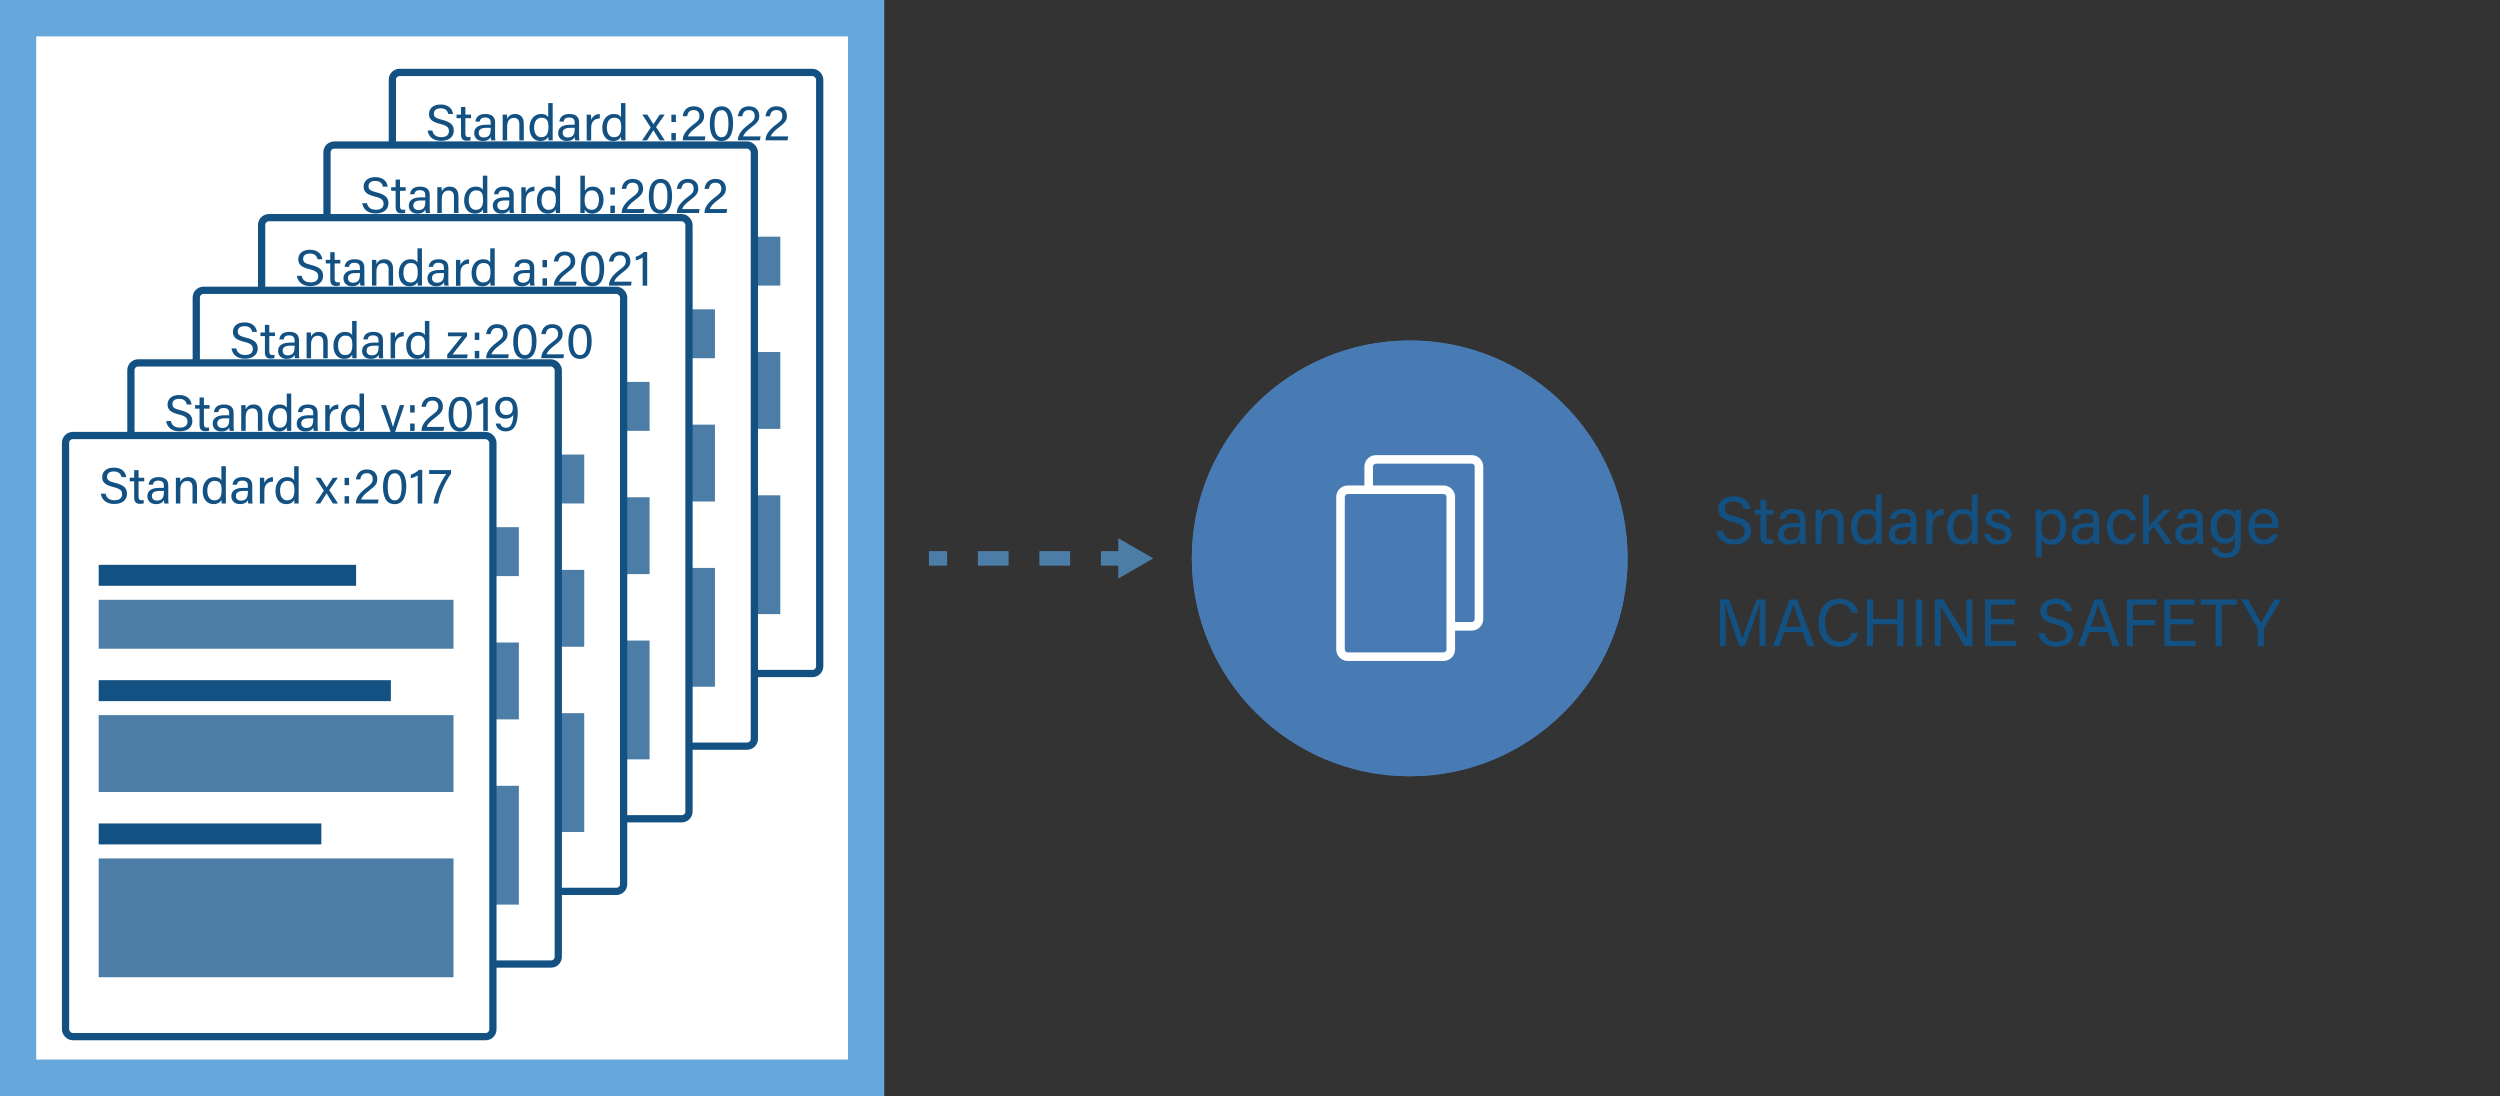 <?xml version="1.0" encoding="UTF-8"?>
<svg xmlns="http://www.w3.org/2000/svg" xmlns:xlink="http://www.w3.org/1999/xlink" id="Ebene_1" data-name="Ebene 1" viewBox="0 0 688.47 301.82">
  <rect x="0" y="0" width="688.47" height="301.82" fill="#333333" stroke="none"/>
  <defs>
    <style>
      .cls-1 {
        stroke: #135183;
        stroke-width: 2px;
      }

      .cls-1, .cls-2 {
        fill: #fff;
      }

      .cls-1, .cls-3, .cls-4 {
        stroke-miterlimit: 10;
      }

      .cls-5 {
        fill: #66a7dc;
      }

      .cls-6 {
        fill: #487bb3;
      }

      .cls-3 {
        stroke-dasharray: 0 0 8.47 8.47;
      }

      .cls-3, .cls-4 {
        fill: none;
        stroke: #4b7da7;
        stroke-width: 4px;
      }

      .cls-7 {
        clip-path: url(#clippath);
      }

      .cls-8 {
        fill: #135183;
      }

      .cls-9 {
        fill: #4b7da7;
      }
    </style>
    <clipPath id="clippath">
      <circle class="cls-6" cx="388.22" cy="153.77" r="60"></circle>
    </clipPath>
  </defs>
  <g>
    <g>
      <rect class="cls-2" x="5.96" y="5.68" width="232.2" height="290.12"></rect>
      <path class="cls-5" d="M233.53,10.03V291.79H9.98V10.03H233.53M243.51,0H0V301.82H243.51V0h0Z"></path>
      <g>
        <rect class="cls-1" x="108.05" y="19.94" width="117.69" height="165.54" rx="2" ry="2"></rect>
        <g>
          <path class="cls-8" d="M119.06,35.95c.26,1.18,1.06,1.81,2.47,1.81,1.5,0,2.1-.71,2.1-1.64,0-.98-.47-1.53-2.41-1.99-2.28-.56-3.08-1.34-3.08-2.72,0-1.46,1.06-2.63,3.22-2.63,2.31,0,3.26,1.34,3.4,2.62h-1.31c-.18-.85-.71-1.57-2.13-1.57-1.18,0-1.84,.53-1.84,1.46s.54,1.27,2.24,1.69c2.76,.67,3.25,1.75,3.25,3.01,0,1.57-1.16,2.8-3.52,2.8s-3.48-1.34-3.69-2.84h1.31Z"></path>
          <path class="cls-8" d="M125.72,31.56h1.23v-2.1h1.21v2.1h1.56v.99h-1.56v4.16c0,.7,.17,1.05,.81,1.05,.17,0,.42-.01,.61-.06v.92c-.29,.11-.71,.13-1.06,.13-1.1,0-1.57-.57-1.57-1.75v-4.45h-1.23v-.99Z"></path>
          <path class="cls-8" d="M136.33,37.11c0,.66,.06,1.34,.1,1.55h-1.17c-.06-.15-.1-.49-.11-.92-.25,.46-.82,1.09-2.19,1.09-1.67,0-2.38-1.09-2.38-2.17,0-1.58,1.24-2.31,3.34-2.31h1.2v-.6c0-.63-.19-1.39-1.52-1.39-1.17,0-1.38,.59-1.5,1.13h-1.18c.1-.98,.7-2.1,2.73-2.1,1.73,0,2.69,.71,2.69,2.33v3.39Zm-1.2-1.91h-1.14c-1.41,0-2.16,.39-2.16,1.39,0,.74,.5,1.27,1.38,1.27,1.7,0,1.92-1.15,1.92-2.44v-.22Z"></path>
          <path class="cls-8" d="M138.44,33.35c0-.62,0-1.25-.01-1.79h1.18c.04,.21,.06,.95,.06,1.16,.28-.6,.85-1.33,2.21-1.33s2.37,.81,2.37,2.7v4.57h-1.23v-4.41c0-1.08-.42-1.79-1.49-1.79-1.34,0-1.87,1.02-1.87,2.45v3.75h-1.23v-5.31Z"></path>
          <path class="cls-8" d="M152.2,28.38v8.28c0,.66,0,1.32,.01,2h-1.17c-.04-.18-.07-.73-.07-1.01-.35,.74-1.06,1.18-2.21,1.18-1.83,0-2.94-1.48-2.94-3.64s1.21-3.8,3.16-3.8c1.25,0,1.81,.5,1.99,.91v-3.92h1.23Zm-3.19,9.41c1.64,0,2.02-1.23,2.02-2.79s-.33-2.58-1.92-2.58c-1.25,0-2.02,.99-2.02,2.72s.81,2.65,1.92,2.65Z"></path>
          <path class="cls-8" d="M159.46,37.11c0,.66,.06,1.34,.1,1.55h-1.17c-.06-.15-.1-.49-.11-.92-.25,.46-.82,1.09-2.19,1.09-1.67,0-2.38-1.09-2.38-2.17,0-1.58,1.24-2.31,3.34-2.31h1.2v-.6c0-.63-.19-1.39-1.52-1.39-1.17,0-1.38,.59-1.5,1.13h-1.18c.1-.98,.7-2.1,2.73-2.1,1.73,0,2.69,.71,2.69,2.33v3.39Zm-1.2-1.91h-1.14c-1.41,0-2.16,.39-2.16,1.39,0,.74,.5,1.27,1.38,1.27,1.7,0,1.92-1.15,1.92-2.44v-.22Z"></path>
          <path class="cls-8" d="M161.57,33.5c0-.99-.01-1.55-.01-1.93h1.2c.01,.2,.04,.76,.04,1.44,.36-.95,1.2-1.58,2.37-1.61v1.22c-1.45,.04-2.37,.81-2.37,2.61v3.45h-1.23v-5.17Z"></path>
          <path class="cls-8" d="M172.24,28.38v8.28c0,.66,0,1.32,.01,2h-1.17c-.04-.18-.07-.73-.07-1.01-.35,.74-1.06,1.18-2.21,1.18-1.83,0-2.94-1.48-2.94-3.64s1.21-3.8,3.16-3.8c1.25,0,1.81,.5,1.99,.91v-3.92h1.23Zm-3.19,9.41c1.64,0,2.02-1.23,2.02-2.79s-.33-2.58-1.92-2.58c-1.25,0-2.02,.99-2.02,2.72s.81,2.65,1.92,2.65Z"></path>
          <path class="cls-8" d="M178.27,31.56c1,1.58,1.42,2.26,1.67,2.65h.01c.31-.45,.89-1.37,1.73-2.65h1.37l-2.38,3.42,2.41,3.68h-1.41c-.86-1.39-1.46-2.34-1.74-2.8h-.01c-.24,.39-.81,1.34-1.73,2.8h-1.37l2.37-3.54-2.3-3.56h1.38Z"></path>
          <path class="cls-8" d="M184.89,33.61v-2.02h1.24v2.02h-1.24Zm0,5.06v-2.03h1.24v2.03h-1.24Z"></path>
          <path class="cls-8" d="M188.01,38.66v-.07c0-1.34,.86-2.72,2.76-4.16,1.48-1.12,1.87-1.48,1.87-2.51,0-.92-.49-1.61-1.59-1.61s-1.63,.57-1.83,1.71h-1.2c.17-1.57,1.16-2.75,3.02-2.75,2.06,0,2.86,1.33,2.86,2.62,0,1.4-.59,1.95-2.29,3.26-1.27,.98-1.94,1.71-2.16,2.42h4.81l-.18,1.08h-6.07Z"></path>
          <path class="cls-8" d="M201.88,33.99c0,2.28-.64,4.85-3.2,4.85s-3.2-2.4-3.2-4.78,.77-4.78,3.25-4.78,3.16,2.35,3.16,4.71Zm-5.11,.07c0,1.75,.31,3.73,1.92,3.73s1.91-1.88,1.91-3.78c0-1.78-.31-3.67-1.87-3.67s-1.96,1.69-1.96,3.73Z"></path>
          <path class="cls-8" d="M203.2,38.66v-.07c0-1.34,.86-2.72,2.76-4.16,1.48-1.12,1.87-1.48,1.87-2.51,0-.92-.49-1.61-1.59-1.61s-1.63,.57-1.83,1.71h-1.2c.17-1.57,1.16-2.75,3.02-2.75,2.06,0,2.86,1.33,2.86,2.62,0,1.4-.59,1.95-2.28,3.26-1.27,.98-1.94,1.71-2.16,2.42h4.81l-.18,1.08h-6.07Z"></path>
          <path class="cls-8" d="M210.81,38.66v-.07c0-1.34,.86-2.72,2.76-4.16,1.48-1.12,1.87-1.48,1.87-2.51,0-.92-.49-1.61-1.59-1.61s-1.63,.57-1.83,1.71h-1.2c.17-1.57,1.16-2.75,3.02-2.75,2.06,0,2.86,1.33,2.86,2.62,0,1.4-.59,1.95-2.29,3.26-1.27,.98-1.94,1.71-2.16,2.42h4.81l-.18,1.08h-6.07Z"></path>
        </g>
        <g>
          <rect class="cls-8" x="117.18" y="55.55" width="70.89" height="5.77"></rect>
          <rect class="cls-9" x="117.18" y="65.18" width="97.71" height="13.47"></rect>
        </g>
        <g>
          <rect class="cls-8" x="117.18" y="87.31" width="80.46" height="5.77"></rect>
          <rect class="cls-9" x="117.18" y="96.94" width="97.71" height="21.17"></rect>
        </g>
        <g>
          <rect class="cls-8" x="117.18" y="126.77" width="61.31" height="5.77"></rect>
          <rect class="cls-9" x="117.18" y="136.4" width="97.71" height="32.72"></rect>
        </g>
      </g>
      <g>
        <rect class="cls-1" x="90.05" y="39.94" width="117.69" height="165.54" rx="2" ry="2"></rect>
        <g>
          <path class="cls-8" d="M101.06,55.95c.26,1.18,1.06,1.81,2.47,1.81,1.5,0,2.1-.71,2.1-1.64,0-.98-.47-1.53-2.41-1.99-2.28-.56-3.08-1.34-3.08-2.72,0-1.46,1.06-2.63,3.22-2.63,2.31,0,3.26,1.34,3.4,2.62h-1.31c-.18-.85-.71-1.57-2.13-1.57-1.18,0-1.84,.53-1.84,1.46s.54,1.27,2.24,1.69c2.76,.67,3.25,1.75,3.25,3.01,0,1.57-1.16,2.8-3.52,2.8s-3.48-1.34-3.69-2.84h1.31Z"></path>
          <path class="cls-8" d="M107.72,51.56h1.23v-2.1h1.21v2.1h1.56v.99h-1.56v4.16c0,.7,.17,1.05,.81,1.05,.17,0,.42-.01,.61-.06v.92c-.29,.11-.71,.13-1.06,.13-1.1,0-1.57-.57-1.57-1.75v-4.45h-1.23v-.99Z"></path>
          <path class="cls-8" d="M118.33,57.11c0,.66,.06,1.34,.1,1.55h-1.17c-.06-.15-.1-.49-.11-.92-.25,.46-.82,1.09-2.19,1.09-1.67,0-2.38-1.09-2.38-2.17,0-1.58,1.24-2.31,3.34-2.31h1.2v-.6c0-.63-.19-1.39-1.52-1.39-1.17,0-1.38,.59-1.5,1.13h-1.18c.1-.98,.7-2.1,2.73-2.1,1.73,0,2.69,.71,2.69,2.33v3.39Zm-1.2-1.91h-1.14c-1.41,0-2.16,.39-2.16,1.39,0,.74,.5,1.27,1.38,1.27,1.7,0,1.92-1.15,1.92-2.44v-.22Z"></path>
          <path class="cls-8" d="M120.44,53.35c0-.62,0-1.25-.01-1.79h1.18c.04,.21,.06,.95,.06,1.16,.28-.6,.85-1.33,2.21-1.33s2.37,.81,2.37,2.7v4.57h-1.23v-4.41c0-1.08-.42-1.79-1.49-1.79-1.34,0-1.87,1.02-1.87,2.45v3.75h-1.23v-5.31Z"></path>
          <path class="cls-8" d="M134.2,48.38v8.28c0,.66,0,1.32,.01,2h-1.17c-.04-.18-.07-.73-.07-1.01-.35,.74-1.06,1.18-2.21,1.18-1.83,0-2.94-1.48-2.94-3.64s1.21-3.8,3.16-3.8c1.25,0,1.81,.5,1.99,.91v-3.92h1.23Zm-3.19,9.41c1.64,0,2.02-1.23,2.02-2.79s-.33-2.58-1.92-2.58c-1.25,0-2.02,.99-2.02,2.72s.81,2.65,1.92,2.65Z"></path>
          <path class="cls-8" d="M141.46,57.11c0,.66,.06,1.34,.1,1.55h-1.17c-.06-.15-.1-.49-.11-.92-.25,.46-.82,1.09-2.19,1.09-1.67,0-2.38-1.09-2.38-2.17,0-1.58,1.24-2.31,3.34-2.31h1.2v-.6c0-.63-.19-1.39-1.52-1.39-1.17,0-1.38,.59-1.5,1.13h-1.18c.1-.98,.7-2.1,2.73-2.1,1.73,0,2.69,.71,2.69,2.33v3.39Zm-1.2-1.91h-1.14c-1.41,0-2.16,.39-2.16,1.39,0,.74,.5,1.27,1.38,1.27,1.7,0,1.92-1.15,1.92-2.44v-.22Z"></path>
          <path class="cls-8" d="M143.57,53.5c0-.99-.01-1.55-.01-1.93h1.2c.01,.2,.04,.76,.04,1.44,.36-.95,1.2-1.58,2.37-1.61v1.22c-1.45,.04-2.37,.81-2.37,2.61v3.45h-1.23v-5.17Z"></path>
          <path class="cls-8" d="M154.24,48.38v8.28c0,.66,0,1.32,.01,2h-1.17c-.04-.18-.07-.73-.07-1.01-.35,.74-1.06,1.18-2.21,1.18-1.83,0-2.94-1.48-2.94-3.64s1.21-3.8,3.16-3.8c1.25,0,1.81,.5,1.99,.91v-3.92h1.23Zm-3.19,9.41c1.64,0,2.02-1.23,2.02-2.79s-.33-2.58-1.92-2.58c-1.25,0-2.02,.99-2.02,2.72s.81,2.65,1.92,2.65Z"></path>
          <path class="cls-8" d="M159.84,48.38h1.23v4.19c.31-.6,.96-1.18,2.24-1.18,1.78,0,2.9,1.47,2.9,3.57s-1.09,3.87-3.08,3.87c-1.13,0-1.73-.42-2.08-1.11,0,.36-.03,.74-.06,.94h-1.17c.01-.8,.01-1.6,.01-2.38v-7.9Zm3.19,4.05c-1.5,0-2.03,1.01-2.03,2.7,0,1.48,.47,2.66,1.96,2.66,1.25,0,1.99-1.08,1.99-2.8,0-1.54-.7-2.56-1.92-2.56Z"></path>
          <path class="cls-8" d="M168.09,53.61v-2.02h1.24v2.02h-1.24Zm0,5.06v-2.03h1.24v2.03h-1.24Z"></path>
          <path class="cls-8" d="M171.21,58.66v-.07c0-1.34,.86-2.72,2.76-4.16,1.48-1.12,1.87-1.48,1.87-2.51,0-.92-.49-1.61-1.59-1.61s-1.63,.57-1.83,1.71h-1.2c.17-1.57,1.16-2.75,3.02-2.75,2.06,0,2.86,1.33,2.86,2.62,0,1.4-.59,1.95-2.29,3.26-1.27,.98-1.94,1.71-2.16,2.42h4.81l-.18,1.08h-6.07Z"></path>
          <path class="cls-8" d="M185.08,53.99c0,2.28-.64,4.85-3.2,4.85s-3.2-2.4-3.2-4.78,.77-4.78,3.25-4.78,3.16,2.35,3.16,4.71Zm-5.11,.07c0,1.75,.31,3.73,1.92,3.73s1.91-1.88,1.91-3.78c0-1.78-.31-3.67-1.87-3.67s-1.96,1.69-1.96,3.73Z"></path>
          <path class="cls-8" d="M186.4,58.66v-.07c0-1.34,.86-2.72,2.76-4.16,1.48-1.12,1.87-1.48,1.87-2.51,0-.92-.49-1.61-1.59-1.61s-1.63,.57-1.83,1.71h-1.2c.17-1.57,1.16-2.75,3.02-2.75,2.06,0,2.86,1.33,2.86,2.62,0,1.4-.59,1.95-2.28,3.26-1.27,.98-1.94,1.71-2.16,2.42h4.81l-.18,1.08h-6.07Z"></path>
          <path class="cls-8" d="M194.01,58.66v-.07c0-1.34,.86-2.72,2.76-4.16,1.48-1.12,1.87-1.48,1.87-2.51,0-.92-.49-1.61-1.59-1.61s-1.63,.57-1.83,1.71h-1.2c.17-1.57,1.16-2.75,3.02-2.75,2.06,0,2.86,1.33,2.86,2.62,0,1.4-.59,1.95-2.29,3.26-1.27,.98-1.94,1.71-2.16,2.42h4.81l-.18,1.08h-6.07Z"></path>
        </g>
        <g>
          <rect class="cls-8" x="99.18" y="75.55" width="70.89" height="5.77"></rect>
          <rect class="cls-9" x="99.18" y="85.18" width="97.71" height="13.47"></rect>
        </g>
        <g>
          <rect class="cls-8" x="99.18" y="107.31" width="80.46" height="5.77"></rect>
          <rect class="cls-9" x="99.18" y="116.94" width="97.71" height="21.17"></rect>
        </g>
        <g>
          <rect class="cls-8" x="99.18" y="146.77" width="61.31" height="5.77"></rect>
          <rect class="cls-9" x="99.18" y="156.4" width="97.71" height="32.72"></rect>
        </g>
      </g>
      <g>
        <rect class="cls-1" x="72.05" y="59.94" width="117.69" height="165.54" rx="2" ry="2"></rect>
        <g>
          <path class="cls-8" d="M83.06,75.95c.26,1.18,1.06,1.81,2.47,1.81,1.5,0,2.1-.71,2.1-1.64,0-.98-.47-1.53-2.41-1.99-2.28-.56-3.08-1.34-3.08-2.72,0-1.46,1.06-2.63,3.22-2.63,2.31,0,3.26,1.34,3.4,2.62h-1.31c-.18-.85-.71-1.57-2.13-1.57-1.18,0-1.84,.53-1.84,1.46s.54,1.27,2.24,1.69c2.76,.67,3.25,1.75,3.25,3.01,0,1.57-1.16,2.8-3.52,2.8s-3.48-1.34-3.69-2.84h1.31Z"></path>
          <path class="cls-8" d="M89.72,71.56h1.23v-2.1h1.21v2.1h1.56v.99h-1.56v4.16c0,.7,.17,1.05,.81,1.05,.17,0,.42-.01,.61-.06v.92c-.29,.11-.71,.13-1.06,.13-1.1,0-1.57-.57-1.57-1.75v-4.45h-1.23v-.99Z"></path>
          <path class="cls-8" d="M100.33,77.11c0,.66,.06,1.34,.1,1.55h-1.17c-.06-.15-.1-.49-.11-.92-.25,.46-.82,1.09-2.19,1.09-1.67,0-2.38-1.09-2.38-2.17,0-1.58,1.24-2.31,3.34-2.31h1.2v-.6c0-.63-.19-1.39-1.52-1.39-1.17,0-1.38,.59-1.5,1.13h-1.18c.1-.98,.7-2.1,2.73-2.1,1.73,0,2.69,.71,2.69,2.33v3.39Zm-1.2-1.91h-1.14c-1.41,0-2.16,.39-2.16,1.39,0,.74,.5,1.27,1.38,1.27,1.7,0,1.92-1.15,1.92-2.44v-.22Z"></path>
          <path class="cls-8" d="M102.44,73.35c0-.62,0-1.25-.01-1.79h1.18c.04,.21,.06,.95,.06,1.16,.28-.6,.85-1.33,2.21-1.33s2.37,.81,2.37,2.7v4.57h-1.23v-4.41c0-1.08-.42-1.79-1.49-1.79-1.34,0-1.87,1.02-1.87,2.45v3.75h-1.23v-5.31Z"></path>
          <path class="cls-8" d="M116.2,68.38v8.28c0,.66,0,1.32,.01,2h-1.17c-.04-.18-.07-.73-.07-1.01-.35,.74-1.06,1.18-2.21,1.18-1.83,0-2.94-1.48-2.94-3.64s1.21-3.8,3.16-3.8c1.25,0,1.81,.5,1.99,.91v-3.92h1.23Zm-3.19,9.41c1.64,0,2.02-1.23,2.02-2.79s-.33-2.58-1.92-2.58c-1.25,0-2.02,.99-2.02,2.72s.81,2.65,1.92,2.65Z"></path>
          <path class="cls-8" d="M123.46,77.11c0,.66,.06,1.34,.1,1.55h-1.17c-.06-.15-.1-.49-.11-.92-.25,.46-.82,1.09-2.19,1.09-1.67,0-2.38-1.09-2.38-2.17,0-1.58,1.24-2.31,3.34-2.31h1.2v-.6c0-.63-.19-1.39-1.52-1.39-1.17,0-1.38,.59-1.5,1.13h-1.18c.1-.98,.7-2.1,2.73-2.1,1.73,0,2.69,.71,2.69,2.33v3.39Zm-1.2-1.91h-1.14c-1.41,0-2.16,.39-2.16,1.39,0,.74,.5,1.27,1.38,1.27,1.7,0,1.92-1.15,1.92-2.44v-.22Z"></path>
          <path class="cls-8" d="M125.57,73.5c0-.99-.01-1.55-.01-1.93h1.2c.01,.2,.04,.76,.04,1.44,.36-.95,1.2-1.58,2.37-1.61v1.22c-1.45,.04-2.37,.81-2.37,2.61v3.45h-1.23v-5.17Z"></path>
          <path class="cls-8" d="M136.24,68.38v8.28c0,.66,0,1.32,.01,2h-1.17c-.04-.18-.07-.73-.07-1.01-.35,.74-1.06,1.18-2.21,1.18-1.83,0-2.94-1.48-2.94-3.64s1.21-3.8,3.16-3.8c1.25,0,1.81,.5,1.99,.91v-3.92h1.23Zm-3.19,9.41c1.64,0,2.02-1.23,2.02-2.79s-.33-2.58-1.92-2.58c-1.25,0-2.02,.99-2.02,2.72s.81,2.65,1.92,2.65Z"></path>
          <path class="cls-8" d="M147.11,77.11c0,.66,.06,1.34,.1,1.55h-1.17c-.06-.15-.1-.49-.11-.92-.25,.46-.82,1.09-2.19,1.09-1.67,0-2.38-1.09-2.38-2.17,0-1.58,1.24-2.31,3.34-2.31h1.2v-.6c0-.63-.19-1.39-1.52-1.39-1.17,0-1.38,.59-1.5,1.13h-1.18c.1-.98,.7-2.1,2.73-2.1,1.73,0,2.69,.71,2.69,2.33v3.39Zm-1.2-1.91h-1.14c-1.41,0-2.16,.39-2.16,1.39,0,.74,.5,1.27,1.38,1.27,1.7,0,1.92-1.15,1.92-2.44v-.22Z"></path>
          <path class="cls-8" d="M149.4,73.61v-2.02h1.24v2.02h-1.24Zm0,5.06v-2.03h1.24v2.03h-1.24Z"></path>
          <path class="cls-8" d="M152.52,78.66v-.07c0-1.34,.86-2.72,2.76-4.16,1.48-1.12,1.87-1.48,1.87-2.51,0-.92-.49-1.61-1.59-1.61s-1.63,.57-1.83,1.71h-1.2c.17-1.57,1.16-2.75,3.02-2.75,2.06,0,2.86,1.33,2.86,2.62,0,1.4-.59,1.95-2.28,3.26-1.27,.98-1.94,1.71-2.16,2.42h4.81l-.18,1.08h-6.07Z"></path>
          <path class="cls-8" d="M166.38,73.99c0,2.28-.64,4.85-3.2,4.85s-3.2-2.4-3.2-4.78,.77-4.78,3.25-4.78,3.16,2.35,3.16,4.71Zm-5.11,.07c0,1.75,.31,3.73,1.92,3.73s1.91-1.88,1.91-3.78c0-1.78-.31-3.67-1.87-3.67s-1.96,1.69-1.96,3.73Z"></path>
          <path class="cls-8" d="M167.7,78.66v-.07c0-1.34,.86-2.72,2.76-4.16,1.48-1.12,1.87-1.48,1.87-2.51,0-.92-.49-1.61-1.59-1.61s-1.63,.57-1.83,1.71h-1.2c.17-1.57,1.16-2.75,3.02-2.75,2.06,0,2.86,1.33,2.86,2.62,0,1.4-.59,1.95-2.29,3.26-1.27,.98-1.94,1.71-2.16,2.42h4.81l-.18,1.08h-6.07Z"></path>
          <path class="cls-8" d="M176.98,78.66v-7.75c-.45,.32-1.38,.7-1.9,.8v-.99c.71-.2,1.6-.71,2.23-1.32h.92v9.26h-1.25Z"></path>
        </g>
        <g>
          <rect class="cls-8" x="81.18" y="95.55" width="70.89" height="5.77"></rect>
          <rect class="cls-9" x="81.18" y="105.18" width="97.71" height="13.47"></rect>
        </g>
        <g>
          <rect class="cls-8" x="81.18" y="127.31" width="80.46" height="5.77"></rect>
          <rect class="cls-9" x="81.18" y="136.94" width="97.71" height="21.17"></rect>
        </g>
        <g>
          <rect class="cls-8" x="81.18" y="166.77" width="61.31" height="5.77"></rect>
          <rect class="cls-9" x="81.18" y="176.4" width="97.71" height="32.72"></rect>
        </g>
      </g>
      <g>
        <rect class="cls-1" x="54.05" y="79.94" width="117.69" height="165.54" rx="2" ry="2"></rect>
        <g>
          <path class="cls-8" d="M65.06,95.95c.26,1.18,1.06,1.81,2.47,1.81,1.5,0,2.1-.71,2.1-1.64,0-.98-.47-1.53-2.41-1.99-2.28-.56-3.08-1.34-3.08-2.72,0-1.46,1.06-2.63,3.22-2.63,2.31,0,3.26,1.34,3.4,2.62h-1.31c-.18-.85-.71-1.57-2.13-1.57-1.18,0-1.84,.53-1.84,1.46s.54,1.27,2.24,1.69c2.76,.67,3.25,1.75,3.25,3.01,0,1.57-1.16,2.8-3.52,2.8s-3.48-1.34-3.69-2.84h1.31Z"></path>
          <path class="cls-8" d="M71.72,91.56h1.23v-2.1h1.21v2.1h1.56v.99h-1.56v4.16c0,.7,.17,1.05,.81,1.05,.17,0,.42-.01,.61-.06v.92c-.29,.11-.71,.13-1.06,.13-1.1,0-1.57-.57-1.57-1.75v-4.45h-1.23v-.99Z"></path>
          <path class="cls-8" d="M82.33,97.11c0,.66,.06,1.34,.1,1.55h-1.17c-.06-.15-.1-.49-.11-.92-.25,.46-.82,1.09-2.19,1.09-1.67,0-2.38-1.09-2.38-2.17,0-1.58,1.24-2.31,3.34-2.31h1.2v-.6c0-.63-.19-1.39-1.52-1.39-1.17,0-1.38,.59-1.5,1.13h-1.18c.1-.98,.7-2.1,2.73-2.1,1.73,0,2.69,.71,2.69,2.33v3.39Zm-1.2-1.91h-1.14c-1.41,0-2.16,.39-2.16,1.39,0,.74,.5,1.27,1.38,1.27,1.7,0,1.92-1.15,1.92-2.44v-.22Z"></path>
          <path class="cls-8" d="M84.44,93.35c0-.62,0-1.25-.01-1.79h1.18c.04,.21,.06,.95,.06,1.16,.28-.6,.85-1.33,2.21-1.33s2.37,.81,2.37,2.7v4.57h-1.23v-4.41c0-1.08-.42-1.79-1.49-1.79-1.34,0-1.87,1.02-1.87,2.45v3.75h-1.23v-5.31Z"></path>
          <path class="cls-8" d="M98.2,88.38v8.28c0,.66,0,1.32,.01,2h-1.17c-.04-.18-.07-.73-.07-1.01-.35,.74-1.06,1.18-2.21,1.18-1.83,0-2.94-1.48-2.94-3.64s1.21-3.8,3.16-3.8c1.25,0,1.81,.5,1.99,.91v-3.92h1.23Zm-3.19,9.41c1.64,0,2.02-1.23,2.02-2.79s-.33-2.58-1.92-2.58c-1.25,0-2.02,.99-2.02,2.72s.81,2.65,1.92,2.65Z"></path>
          <path class="cls-8" d="M105.46,97.11c0,.66,.06,1.34,.1,1.55h-1.17c-.06-.15-.1-.49-.11-.92-.25,.46-.82,1.09-2.19,1.09-1.67,0-2.38-1.09-2.38-2.17,0-1.58,1.24-2.31,3.34-2.31h1.2v-.6c0-.63-.19-1.39-1.52-1.39-1.17,0-1.38,.59-1.5,1.13h-1.18c.1-.98,.7-2.1,2.73-2.1,1.73,0,2.69,.71,2.69,2.33v3.39Zm-1.2-1.91h-1.14c-1.41,0-2.16,.39-2.16,1.39,0,.74,.5,1.27,1.38,1.27,1.7,0,1.92-1.15,1.92-2.44v-.22Z"></path>
          <path class="cls-8" d="M107.57,93.5c0-.99-.01-1.55-.01-1.93h1.2c.01,.2,.04,.76,.04,1.44,.36-.95,1.2-1.58,2.37-1.61v1.22c-1.45,.04-2.37,.81-2.37,2.61v3.45h-1.23v-5.17Z"></path>
          <path class="cls-8" d="M118.24,88.38v8.28c0,.66,0,1.32,.01,2h-1.17c-.04-.18-.07-.73-.07-1.01-.35,.74-1.06,1.18-2.21,1.18-1.83,0-2.94-1.48-2.94-3.64s1.21-3.8,3.16-3.8c1.25,0,1.81,.5,1.99,.91v-3.92h1.23Zm-3.19,9.41c1.64,0,2.02-1.23,2.02-2.79s-.33-2.58-1.92-2.58c-1.25,0-2.02,.99-2.02,2.72s.81,2.65,1.92,2.65Z"></path>
          <path class="cls-8" d="M123.15,97.67l4.07-5.07h-3.86v-1.04h5.25v1.02l-4.01,5.04h4.21l-.19,1.04h-5.46v-.99Z"></path>
          <path class="cls-8" d="M130.75,93.61v-2.02h1.24v2.02h-1.24Zm0,5.06v-2.03h1.24v2.03h-1.24Z"></path>
          <path class="cls-8" d="M133.88,98.66v-.07c0-1.34,.86-2.72,2.76-4.16,1.48-1.12,1.87-1.48,1.87-2.51,0-.92-.49-1.61-1.59-1.61s-1.63,.57-1.83,1.71h-1.2c.17-1.57,1.16-2.75,3.02-2.75,2.06,0,2.86,1.33,2.86,2.62,0,1.4-.59,1.95-2.29,3.26-1.27,.98-1.94,1.71-2.16,2.42h4.81l-.18,1.08h-6.07Z"></path>
          <path class="cls-8" d="M147.74,93.99c0,2.28-.64,4.85-3.2,4.85s-3.2-2.4-3.2-4.78,.77-4.78,3.25-4.78,3.16,2.35,3.16,4.71Zm-5.11,.07c0,1.75,.31,3.73,1.92,3.73s1.91-1.88,1.91-3.78c0-1.78-.31-3.67-1.87-3.67s-1.96,1.69-1.96,3.73Z"></path>
          <path class="cls-8" d="M149.06,98.66v-.07c0-1.34,.86-2.72,2.76-4.16,1.48-1.12,1.87-1.48,1.87-2.51,0-.92-.49-1.61-1.59-1.61s-1.63,.57-1.83,1.71h-1.2c.17-1.57,1.16-2.75,3.02-2.75,2.06,0,2.86,1.33,2.86,2.62,0,1.4-.59,1.95-2.28,3.26-1.27,.98-1.94,1.71-2.16,2.42h4.81l-.18,1.08h-6.07Z"></path>
          <path class="cls-8" d="M162.93,93.99c0,2.28-.64,4.85-3.2,4.85s-3.2-2.4-3.2-4.78,.77-4.78,3.25-4.78,3.16,2.35,3.16,4.71Zm-5.11,.07c0,1.75,.31,3.73,1.92,3.73s1.91-1.88,1.91-3.78c0-1.78-.31-3.67-1.87-3.67s-1.96,1.69-1.96,3.73Z"></path>
        </g>
        <g>
          <rect class="cls-8" x="63.18" y="115.55" width="70.89" height="5.77"></rect>
          <rect class="cls-9" x="63.18" y="125.18" width="97.71" height="13.47"></rect>
        </g>
        <g>
          <rect class="cls-8" x="63.18" y="147.31" width="80.46" height="5.77"></rect>
          <rect class="cls-9" x="63.18" y="156.94" width="97.71" height="21.17"></rect>
        </g>
        <g>
          <rect class="cls-8" x="63.18" y="186.77" width="61.31" height="5.77"></rect>
          <rect class="cls-9" x="63.18" y="196.4" width="97.71" height="32.72"></rect>
        </g>
      </g>
      <g>
        <rect class="cls-1" x="36.05" y="99.94" width="117.69" height="165.54" rx="2" ry="2"></rect>
        <g>
          <path class="cls-8" d="M47.06,115.95c.26,1.18,1.06,1.81,2.47,1.81,1.5,0,2.1-.71,2.1-1.64,0-.98-.47-1.53-2.41-1.99-2.28-.56-3.08-1.34-3.08-2.72,0-1.46,1.06-2.63,3.22-2.63,2.31,0,3.26,1.34,3.4,2.62h-1.31c-.18-.85-.71-1.57-2.13-1.57-1.18,0-1.84,.53-1.84,1.46s.54,1.27,2.24,1.69c2.76,.67,3.25,1.75,3.25,3.01,0,1.57-1.16,2.8-3.52,2.8s-3.48-1.34-3.69-2.84h1.31Z"></path>
          <path class="cls-8" d="M53.72,111.56h1.23v-2.1h1.21v2.1h1.56v.99h-1.56v4.16c0,.7,.17,1.05,.81,1.05,.17,0,.42-.01,.61-.06v.92c-.29,.11-.71,.13-1.06,.13-1.1,0-1.57-.57-1.57-1.75v-4.45h-1.23v-.99Z"></path>
          <path class="cls-8" d="M64.33,117.11c0,.66,.06,1.34,.1,1.55h-1.17c-.06-.15-.1-.49-.11-.92-.25,.46-.82,1.09-2.19,1.09-1.67,0-2.38-1.09-2.38-2.17,0-1.58,1.24-2.31,3.34-2.31h1.2v-.6c0-.63-.19-1.39-1.52-1.39-1.17,0-1.38,.59-1.5,1.13h-1.18c.1-.98,.7-2.1,2.73-2.1,1.73,0,2.69,.71,2.69,2.33v3.39Zm-1.2-1.91h-1.14c-1.41,0-2.16,.39-2.16,1.39,0,.74,.5,1.27,1.38,1.27,1.7,0,1.92-1.15,1.92-2.44v-.22Z"></path>
          <path class="cls-8" d="M66.44,113.35c0-.62,0-1.25-.01-1.79h1.18c.04,.21,.06,.95,.06,1.16,.28-.6,.85-1.33,2.21-1.33s2.37,.81,2.37,2.7v4.57h-1.23v-4.41c0-1.08-.42-1.79-1.49-1.79-1.34,0-1.87,1.02-1.87,2.45v3.75h-1.23v-5.31Z"></path>
          <path class="cls-8" d="M80.2,108.38v8.28c0,.66,0,1.32,.01,2h-1.17c-.04-.18-.07-.73-.07-1.01-.35,.74-1.06,1.18-2.21,1.18-1.83,0-2.94-1.48-2.94-3.64s1.21-3.8,3.16-3.8c1.25,0,1.81,.5,1.99,.91v-3.92h1.23Zm-3.19,9.41c1.64,0,2.02-1.23,2.02-2.79s-.33-2.58-1.92-2.58c-1.25,0-2.02,.99-2.02,2.72s.81,2.65,1.92,2.65Z"></path>
          <path class="cls-8" d="M87.46,117.11c0,.66,.06,1.34,.1,1.55h-1.17c-.06-.15-.1-.49-.11-.92-.25,.46-.82,1.09-2.19,1.09-1.67,0-2.38-1.09-2.38-2.17,0-1.58,1.24-2.31,3.34-2.31h1.2v-.6c0-.63-.19-1.39-1.52-1.39-1.17,0-1.38,.59-1.5,1.13h-1.18c.1-.98,.7-2.1,2.73-2.1,1.73,0,2.69,.71,2.69,2.33v3.39Zm-1.2-1.91h-1.14c-1.41,0-2.16,.39-2.16,1.39,0,.74,.5,1.27,1.38,1.27,1.7,0,1.92-1.15,1.92-2.44v-.22Z"></path>
          <path class="cls-8" d="M89.57,113.5c0-.99-.01-1.55-.01-1.93h1.2c.01,.2,.04,.76,.04,1.44,.36-.95,1.2-1.58,2.37-1.61v1.22c-1.45,.04-2.37,.81-2.37,2.61v3.45h-1.23v-5.17Z"></path>
          <path class="cls-8" d="M100.24,108.38v8.28c0,.66,0,1.32,.01,2h-1.17c-.04-.18-.07-.73-.07-1.01-.35,.74-1.06,1.18-2.21,1.18-1.83,0-2.94-1.48-2.94-3.64s1.21-3.8,3.16-3.8c1.25,0,1.81,.5,1.99,.91v-3.92h1.23Zm-3.19,9.41c1.64,0,2.02-1.23,2.02-2.79s-.33-2.58-1.92-2.58c-1.25,0-2.02,.99-2.02,2.72s.81,2.65,1.92,2.65Z"></path>
          <path class="cls-8" d="M106.26,111.56c1.14,3.4,1.77,5.28,1.96,6.01h.01c.22-.81,.72-2.44,1.88-6.01h1.23l-2.54,7.42c-.71,2.09-1.25,2.61-2.69,2.61-.22,0-.49-.01-.77-.04v-1.06c.18,.01,.39,.03,.59,.03,.89,0,1.23-.39,1.64-1.57l-2.65-7.38h1.32Z"></path>
          <path class="cls-8" d="M112.95,113.61v-2.02h1.24v2.02h-1.24Zm0,5.06v-2.03h1.24v2.03h-1.24Z"></path>
          <path class="cls-8" d="M116.07,118.66v-.07c0-1.34,.86-2.72,2.76-4.16,1.48-1.12,1.87-1.48,1.87-2.51,0-.92-.49-1.61-1.59-1.61s-1.63,.57-1.83,1.71h-1.2c.17-1.57,1.16-2.75,3.02-2.75,2.06,0,2.86,1.33,2.86,2.62,0,1.4-.59,1.95-2.29,3.26-1.27,.98-1.94,1.71-2.16,2.42h4.81l-.18,1.08h-6.07Z"></path>
          <path class="cls-8" d="M129.93,113.99c0,2.28-.64,4.85-3.2,4.85s-3.2-2.4-3.2-4.78,.77-4.78,3.25-4.78,3.16,2.35,3.16,4.71Zm-5.11,.07c0,1.75,.31,3.73,1.92,3.73s1.91-1.88,1.91-3.78c0-1.78-.31-3.67-1.87-3.67s-1.96,1.69-1.96,3.73Z"></path>
          <path class="cls-8" d="M133.08,118.66v-7.75c-.45,.32-1.38,.7-1.9,.8v-.99c.71-.2,1.6-.71,2.23-1.32h.92v9.26h-1.25Z"></path>
          <path class="cls-8" d="M137.75,116.65c.26,.74,.74,1.15,1.63,1.15,1.78,0,1.94-2.42,1.98-3.59-.43,.77-1.23,1.09-2.19,1.09-1.73,0-2.81-1.23-2.81-2.93s1.13-3.1,3.09-3.1c2.27,0,3.13,1.81,3.13,4.24s-.52,5.29-3.25,5.29c-1.84,0-2.62-1.09-2.84-2.17h1.25Zm-.13-4.33c0,1.19,.67,1.96,1.76,1.96,1.27,0,1.84-.67,1.84-1.91,0-.56-.21-2.06-1.8-2.06-1.25,0-1.8,.88-1.8,2Z"></path>
        </g>
        <g>
          <rect class="cls-8" x="45.18" y="135.55" width="70.89" height="5.77"></rect>
          <rect class="cls-9" x="45.18" y="145.18" width="97.71" height="13.47"></rect>
        </g>
        <g>
          <rect class="cls-8" x="45.18" y="167.31" width="80.46" height="5.77"></rect>
          <rect class="cls-9" x="45.18" y="176.94" width="97.71" height="21.17"></rect>
        </g>
        <g>
          <rect class="cls-8" x="45.18" y="206.77" width="61.31" height="5.77"></rect>
          <rect class="cls-9" x="45.18" y="216.4" width="97.71" height="32.72"></rect>
        </g>
      </g>
      <g>
        <rect class="cls-1" x="18.05" y="119.94" width="117.69" height="165.54" rx="2" ry="2"></rect>
        <g>
          <path class="cls-8" d="M29.06,135.95c.26,1.18,1.06,1.81,2.47,1.81,1.5,0,2.1-.71,2.1-1.64,0-.98-.47-1.53-2.41-1.99-2.28-.56-3.08-1.34-3.08-2.72,0-1.46,1.06-2.63,3.22-2.63,2.31,0,3.26,1.34,3.4,2.62h-1.31c-.18-.85-.71-1.57-2.13-1.57-1.18,0-1.84,.53-1.84,1.46s.54,1.27,2.24,1.69c2.76,.67,3.25,1.75,3.25,3.01,0,1.57-1.16,2.8-3.52,2.8s-3.48-1.34-3.69-2.84h1.31Z"></path>
          <path class="cls-8" d="M35.72,131.56h1.23v-2.1h1.21v2.1h1.56v.99h-1.56v4.16c0,.7,.17,1.05,.81,1.05,.17,0,.42-.01,.61-.06v.92c-.29,.11-.71,.13-1.06,.13-1.1,0-1.57-.57-1.57-1.75v-4.45h-1.23v-.99Z"></path>
          <path class="cls-8" d="M46.33,137.11c0,.66,.06,1.34,.1,1.55h-1.17c-.06-.15-.1-.49-.11-.92-.25,.46-.82,1.09-2.19,1.09-1.67,0-2.38-1.09-2.38-2.17,0-1.58,1.24-2.31,3.34-2.31h1.2v-.6c0-.63-.19-1.39-1.52-1.39-1.17,0-1.38,.59-1.5,1.13h-1.18c.1-.98,.7-2.1,2.73-2.1,1.73,0,2.69,.71,2.69,2.33v3.39Zm-1.2-1.91h-1.14c-1.41,0-2.16,.39-2.16,1.39,0,.74,.5,1.27,1.38,1.27,1.7,0,1.92-1.15,1.92-2.44v-.22Z"></path>
          <path class="cls-8" d="M48.44,133.35c0-.62,0-1.25-.01-1.79h1.18c.04,.21,.06,.95,.06,1.16,.28-.6,.85-1.33,2.21-1.33s2.37,.81,2.37,2.7v4.57h-1.23v-4.41c0-1.08-.42-1.79-1.49-1.79-1.34,0-1.87,1.02-1.87,2.45v3.75h-1.23v-5.31Z"></path>
          <path class="cls-8" d="M62.2,128.38v8.28c0,.66,0,1.32,.01,2h-1.17c-.04-.18-.07-.73-.07-1.01-.35,.74-1.06,1.18-2.21,1.18-1.83,0-2.94-1.48-2.94-3.64s1.21-3.8,3.16-3.8c1.25,0,1.81,.5,1.99,.91v-3.92h1.23Zm-3.19,9.41c1.64,0,2.02-1.23,2.02-2.79s-.33-2.58-1.92-2.58c-1.25,0-2.02,.99-2.02,2.72s.81,2.65,1.92,2.65Z"></path>
          <path class="cls-8" d="M69.46,137.11c0,.66,.06,1.34,.1,1.55h-1.17c-.06-.15-.1-.49-.11-.92-.25,.46-.82,1.09-2.19,1.09-1.67,0-2.38-1.09-2.38-2.17,0-1.58,1.24-2.31,3.34-2.31h1.2v-.6c0-.63-.19-1.39-1.52-1.39-1.17,0-1.38,.59-1.5,1.13h-1.18c.1-.98,.7-2.1,2.73-2.1,1.73,0,2.69,.71,2.69,2.33v3.39Zm-1.2-1.91h-1.14c-1.41,0-2.16,.39-2.16,1.39,0,.74,.5,1.27,1.38,1.27,1.7,0,1.92-1.15,1.92-2.44v-.22Z"></path>
          <path class="cls-8" d="M71.57,133.5c0-.99-.01-1.55-.01-1.93h1.2c.01,.2,.04,.76,.04,1.44,.36-.95,1.2-1.58,2.37-1.61v1.22c-1.45,.04-2.37,.81-2.37,2.61v3.45h-1.23v-5.17Z"></path>
          <path class="cls-8" d="M82.24,128.38v8.28c0,.66,0,1.32,.01,2h-1.17c-.04-.18-.07-.73-.07-1.01-.35,.74-1.06,1.18-2.21,1.18-1.83,0-2.94-1.48-2.94-3.64s1.21-3.8,3.16-3.8c1.25,0,1.81,.5,1.99,.91v-3.92h1.23Zm-3.19,9.41c1.64,0,2.02-1.23,2.02-2.79s-.33-2.58-1.92-2.58c-1.25,0-2.02,.99-2.02,2.72s.81,2.65,1.92,2.65Z"></path>
          <path class="cls-8" d="M88.27,131.56c1,1.58,1.42,2.26,1.67,2.65h.01c.31-.45,.89-1.37,1.73-2.65h1.37l-2.38,3.42,2.41,3.68h-1.41c-.86-1.39-1.46-2.34-1.74-2.8h-.01c-.24,.39-.81,1.34-1.73,2.8h-1.37l2.37-3.54-2.3-3.56h1.38Z"></path>
          <path class="cls-8" d="M94.89,133.61v-2.02h1.24v2.02h-1.24Zm0,5.06v-2.03h1.24v2.03h-1.24Z"></path>
          <path class="cls-8" d="M98.01,138.66v-.07c0-1.34,.86-2.72,2.76-4.16,1.48-1.12,1.87-1.48,1.87-2.51,0-.92-.49-1.61-1.59-1.61s-1.63,.57-1.83,1.71h-1.2c.17-1.57,1.16-2.75,3.02-2.75,2.06,0,2.86,1.33,2.86,2.62,0,1.4-.59,1.95-2.29,3.26-1.27,.98-1.94,1.71-2.16,2.42h4.81l-.18,1.08h-6.07Z"></path>
          <path class="cls-8" d="M111.88,133.99c0,2.28-.64,4.85-3.2,4.85s-3.2-2.4-3.2-4.78,.77-4.78,3.25-4.78,3.16,2.35,3.16,4.71Zm-5.11,.07c0,1.75,.31,3.73,1.92,3.73s1.91-1.88,1.91-3.78c0-1.78-.31-3.67-1.87-3.67s-1.96,1.69-1.96,3.73Z"></path>
          <path class="cls-8" d="M115.03,138.66v-7.75c-.45,.32-1.38,.7-1.9,.8v-.99c.71-.2,1.6-.71,2.23-1.32h.92v9.26h-1.25Z"></path>
          <path class="cls-8" d="M124.2,129.45v1.01c-1.6,2.16-3.09,5.49-3.55,8.21h-1.27c.42-2.62,2.05-6.18,3.52-8.14h-4.72v-1.08h6.02Z"></path>
        </g>
        <g>
          <rect class="cls-8" x="27.18" y="155.55" width="70.89" height="5.77"></rect>
          <rect class="cls-9" x="27.18" y="165.18" width="97.71" height="13.47"></rect>
        </g>
        <g>
          <rect class="cls-8" x="27.18" y="187.31" width="80.46" height="5.77"></rect>
          <rect class="cls-9" x="27.18" y="196.94" width="97.71" height="21.17"></rect>
        </g>
        <g>
          <rect class="cls-8" x="27.18" y="226.77" width="61.31" height="5.77"></rect>
          <rect class="cls-9" x="27.18" y="236.4" width="97.71" height="32.72"></rect>
        </g>
      </g>
    </g>
    <g>
      <g>
        <line class="cls-4" x1="255.82" y1="153.77" x2="260.82" y2="153.77"></line>
        <line class="cls-3" x1="269.29" y1="153.77" x2="298.94" y2="153.77"></line>
        <line class="cls-4" x1="303.18" y1="153.77" x2="308.18" y2="153.77"></line>
      </g>
      <polygon class="cls-9" points="317.6 153.77 307.96 148.21 307.96 159.34 317.6 153.77"></polygon>
    </g>
    <g>
      <g id="Kreis">
        <g>
          <circle class="cls-6" cx="388.22" cy="153.77" r="60"></circle>
          <g class="cls-7">
            <circle class="cls-6" cx="388.22" cy="153.77" r="60"></circle>
          </g>
        </g>
      </g>
      <g>
        <g>
          <rect class="cls-6" x="376.92" y="126.51" width="30.37" height="45.97" rx="5.93" ry="5.93"></rect>
          <path class="cls-2" d="M405.29,173.66h-26.37c-1.75,0-3.18-1.43-3.18-3.18v-41.97c0-1.75,1.43-3.18,3.18-3.18h26.37c1.75,0,3.18,1.43,3.18,3.18v41.97c0,1.75-1.43,3.18-3.18,3.18Zm-26.37-45.97c-.45,0-.82,.37-.82,.82v41.97c0,.45,.37,.82,.82,.82h26.37c.45,0,.82-.37,.82-.82v-41.97c0-.45-.37-.82-.82-.82h-26.37Z"></path>
        </g>
        <g>
          <rect class="cls-6" x="369.15" y="134.87" width="30.38" height="45.97" rx="5.93" ry="5.93"></rect>
          <path class="cls-2" d="M397.53,182.02h-26.37c-1.75,0-3.18-1.43-3.18-3.18v-41.97c0-1.75,1.43-3.18,3.18-3.18h26.37c1.75,0,3.18,1.43,3.18,3.18v41.97c0,1.75-1.43,3.18-3.18,3.18Zm-26.37-45.97c-.45,0-.82,.37-.82,.82v41.97c0,.45,.37,.82,.82,.82h26.37c.45,0,.82-.37,.82-.82v-41.97c0-.45-.37-.82-.82-.82h-26.37Z"></path>
        </g>
      </g>
    </g>
  </g>
  <g>
    <path class="cls-8" d="M474.41,146.17c.35,1.55,1.4,2.39,3.26,2.39,1.99,0,2.78-.94,2.78-2.16,0-1.29-.62-2.02-3.18-2.63-3.02-.74-4.07-1.78-4.07-3.59,0-1.92,1.4-3.48,4.25-3.48,3.05,0,4.31,1.78,4.49,3.46h-1.73c-.24-1.13-.94-2.07-2.82-2.07-1.56,0-2.43,.7-2.43,1.92s.72,1.68,2.96,2.24c3.64,.89,4.29,2.31,4.29,3.98,0,2.07-1.53,3.7-4.66,3.7s-4.6-1.78-4.88-3.75h1.73Z"></path>
    <path class="cls-8" d="M483.2,140.38h1.62v-2.77h1.6v2.77h2.06v1.31h-2.06v5.49c0,.92,.22,1.39,1.07,1.39,.22,0,.55-.02,.81-.07v1.22c-.39,.15-.94,.17-1.4,.17-1.45,0-2.08-.76-2.08-2.31v-5.88h-1.62v-1.31Z"></path>
    <path class="cls-8" d="M497.22,147.7c0,.87,.07,1.78,.13,2.05h-1.54c-.07-.2-.13-.65-.15-1.22-.33,.61-1.09,1.44-2.89,1.44-2.21,0-3.15-1.44-3.15-2.87,0-2.09,1.64-3.05,4.42-3.05h1.58v-.8c0-.83-.26-1.83-2.01-1.83-1.55,0-1.82,.78-1.99,1.5h-1.56c.13-1.29,.92-2.77,3.61-2.77,2.28,0,3.55,.94,3.55,3.07v4.48Zm-1.58-2.52h-1.51c-1.86,0-2.85,.52-2.85,1.83,0,.98,.66,1.68,1.82,1.68,2.25,0,2.54-1.52,2.54-3.22v-.3Z"></path>
    <path class="cls-8" d="M500,142.75c0-.81,0-1.65-.02-2.37h1.56c.05,.28,.07,1.26,.07,1.54,.37-.8,1.12-1.76,2.93-1.76s3.13,1.07,3.13,3.57v6.03h-1.62v-5.83c0-1.42-.55-2.37-1.97-2.37-1.77,0-2.47,1.35-2.47,3.24v4.96h-1.62v-7.01Z"></path>
    <path class="cls-8" d="M518.18,136.18v10.93c0,.87,0,1.74,.02,2.64h-1.54c-.06-.24-.09-.96-.09-1.33-.46,.98-1.4,1.55-2.93,1.55-2.41,0-3.88-1.96-3.88-4.81s1.6-5.01,4.18-5.01c1.66,0,2.39,.67,2.63,1.2v-5.18h1.62Zm-4.21,12.43c2.17,0,2.67-1.63,2.67-3.68s-.44-3.4-2.54-3.4c-1.66,0-2.67,1.31-2.67,3.59s1.07,3.5,2.54,3.5Z"></path>
    <path class="cls-8" d="M527.76,147.7c0,.87,.07,1.78,.13,2.05h-1.54c-.07-.2-.13-.65-.15-1.22-.33,.61-1.09,1.44-2.89,1.44-2.21,0-3.15-1.44-3.15-2.87,0-2.09,1.64-3.05,4.42-3.05h1.58v-.8c0-.83-.26-1.83-2.01-1.83-1.55,0-1.82,.78-1.99,1.5h-1.56c.13-1.29,.92-2.77,3.61-2.77,2.28,0,3.55,.94,3.55,3.07v4.48Zm-1.58-2.52h-1.51c-1.86,0-2.85,.52-2.85,1.83,0,.98,.66,1.68,1.82,1.68,2.25,0,2.54-1.52,2.54-3.22v-.3Z"></path>
    <path class="cls-8" d="M530.54,142.93c0-1.31-.02-2.05-.02-2.55h1.58c.02,.26,.05,1,.05,1.91,.48-1.26,1.58-2.09,3.13-2.13v1.61c-1.91,.06-3.13,1.07-3.13,3.44v4.55h-1.62v-6.82Z"></path>
    <path class="cls-8" d="M544.64,136.18v10.93c0,.87,0,1.74,.02,2.64h-1.55c-.05-.24-.09-.96-.09-1.33-.46,.98-1.4,1.55-2.93,1.55-2.41,0-3.88-1.96-3.88-4.81s1.6-5.01,4.18-5.01c1.66,0,2.39,.67,2.63,1.2v-5.18h1.62Zm-4.21,12.43c2.17,0,2.67-1.63,2.67-3.68s-.44-3.4-2.54-3.4c-1.66,0-2.67,1.31-2.67,3.59s1.07,3.5,2.54,3.5Z"></path>
    <path class="cls-8" d="M548.08,147.08c.26,1.02,1.01,1.63,2.28,1.63,1.36,0,1.9-.59,1.9-1.44s-.42-1.29-2.21-1.72c-2.67-.65-3.22-1.48-3.22-2.76s.98-2.63,3.37-2.63,3.4,1.41,3.52,2.7h-1.55c-.15-.59-.61-1.44-2.02-1.44-1.31,0-1.71,.63-1.71,1.24,0,.7,.39,1.05,2.1,1.46,2.83,.68,3.4,1.63,3.4,3.01,0,1.65-1.31,2.85-3.63,2.85s-3.61-1.22-3.85-2.9h1.62Z"></path>
    <path class="cls-8" d="M560.64,153.44v-10.76c0-.78,0-1.57-.02-2.29h1.56c.04,.31,.05,.87,.05,1.48,.52-.96,1.45-1.7,3.06-1.7,2.15,0,3.72,1.81,3.72,4.66,0,3.37-1.79,5.16-4.05,5.16-1.51,0-2.3-.63-2.72-1.39v4.84h-1.6Zm4.23-11.89c-1.93,0-2.71,1.22-2.71,3.51s.63,3.55,2.58,3.55c1.71,0,2.61-1.41,2.61-3.72,0-2-.9-3.35-2.48-3.35Z"></path>
    <path class="cls-8" d="M578.09,147.7c0,.87,.07,1.78,.13,2.05h-1.55c-.07-.2-.13-.65-.15-1.22-.33,.61-1.09,1.44-2.89,1.44-2.21,0-3.15-1.44-3.15-2.87,0-2.09,1.64-3.05,4.42-3.05h1.58v-.8c0-.83-.26-1.83-2.01-1.83-1.55,0-1.82,.78-1.99,1.5h-1.56c.13-1.29,.92-2.77,3.61-2.77,2.28,0,3.55,.94,3.55,3.07v4.48Zm-1.58-2.52h-1.51c-1.86,0-2.85,.52-2.85,1.83,0,.98,.66,1.68,1.82,1.68,2.25,0,2.54-1.52,2.54-3.22v-.3Z"></path>
    <path class="cls-8" d="M588.22,146.89c-.39,1.61-1.47,3.09-3.85,3.09-2.58,0-4.16-1.85-4.16-4.86,0-2.64,1.49-4.96,4.27-4.96s3.62,1.92,3.74,3.13h-1.6c-.22-.94-.81-1.78-2.17-1.78-1.64,0-2.58,1.42-2.58,3.55s.9,3.57,2.52,3.57c1.16,0,1.84-.63,2.23-1.74h1.6Z"></path>
    <path class="cls-8" d="M591.79,144.86c.77-.92,2.83-3.09,4.08-4.48h1.93l-3.51,3.64,3.92,5.73h-1.9l-3.13-4.68-1.4,1.35v3.33h-1.62v-13.57h1.62v8.67Z"></path>
    <path class="cls-8" d="M606.66,147.7c0,.87,.07,1.78,.13,2.05h-1.55c-.07-.2-.13-.65-.15-1.22-.33,.61-1.09,1.44-2.89,1.44-2.21,0-3.15-1.44-3.15-2.87,0-2.09,1.64-3.05,4.42-3.05h1.58v-.8c0-.83-.26-1.83-2.01-1.83-1.55,0-1.82,.78-1.99,1.5h-1.56c.13-1.29,.92-2.77,3.61-2.77,2.28,0,3.55,.94,3.55,3.07v4.48Zm-1.58-2.52h-1.51c-1.86,0-2.85,.52-2.85,1.83,0,.98,.66,1.68,1.82,1.68,2.25,0,2.54-1.52,2.54-3.22v-.3Z"></path>
    <path class="cls-8" d="M617.13,148.91c0,3.01-1.23,4.72-4.29,4.72-2.83,0-3.7-1.59-3.87-2.87h1.64c.28,1.04,1.1,1.57,2.3,1.57,2.12,0,2.63-1.35,2.63-3.5v-.76c-.5,1.04-1.34,1.65-2.91,1.65-2.3,0-3.86-1.89-3.86-4.64,0-3.05,1.79-4.92,4.03-4.92,1.79,0,2.54,.83,2.74,1.46,.02-.43,.07-1.05,.09-1.24h1.51c0,.54-.02,1.81-.02,2.7v5.83Zm-4.12-.57c2.01,0,2.59-1.37,2.59-3.44s-.55-3.37-2.54-3.37c-1.73,0-2.61,1.46-2.61,3.48s1.03,3.33,2.56,3.33Z"></path>
    <path class="cls-8" d="M620.82,145.36c.02,1.9,.98,3.27,2.56,3.27,1.47,0,1.95-.78,2.25-1.46h1.64c-.37,1.2-1.38,2.81-3.94,2.81-2.93,0-4.12-2.4-4.12-4.81,0-2.79,1.4-5.01,4.23-5.01,3.02,0,3.99,2.42,3.99,4.42,0,.3,0,.54-.02,.78h-6.59Zm4.97-1.13c-.02-1.55-.79-2.79-2.37-2.79s-2.37,1.15-2.54,2.79h4.91Z"></path>
    <path class="cls-8" d="M484.55,172.47c0-2.4,.04-4.83,.09-6.18h-.07c-.55,2.09-2.61,7.6-4.08,11.65h-1.53c-1.1-3.29-3.26-9.49-3.83-11.69h-.06c.09,1.5,.15,4.35,.15,6.57v5.12h-1.6v-12.87h2.52c1.45,3.99,3.24,9.15,3.68,10.78h.02c.31-1.24,2.41-6.88,3.92-10.78h2.45v12.87h-1.66v-5.47Z"></path>
    <path class="cls-8" d="M491.33,174.07l-1.38,3.87h-1.69l4.56-12.87h2.08l4.77,12.87h-1.82l-1.42-3.87h-5.1Zm4.67-1.46c-1.23-3.38-1.9-5.18-2.17-6.16h-.02c-.31,1.09-1.07,3.27-2.04,6.16h4.23Z"></path>
    <path class="cls-8" d="M511.65,174.3c-.57,2.18-2.19,3.81-5.1,3.81-3.83,0-5.76-2.92-5.76-6.57s1.93-6.66,5.82-6.66c3.02,0,4.66,1.74,5.04,3.88h-1.69c-.46-1.41-1.38-2.46-3.4-2.46-2.83,0-3.98,2.59-3.98,5.18s1.09,5.2,4.05,5.2c1.97,0,2.83-1.15,3.31-2.38h1.71Z"></path>
    <path class="cls-8" d="M514.13,165.07h1.69v5.38h6.66v-5.38h1.71v12.87h-1.71v-6.03h-6.66v6.03h-1.69v-12.87Z"></path>
    <path class="cls-8" d="M529.36,165.07v12.87h-1.69v-12.87h1.69Z"></path>
    <path class="cls-8" d="M532.86,177.94v-12.87h2.25c1.84,3.01,5.83,9.41,6.55,10.8h.02c-.13-1.65-.11-3.68-.11-5.77v-5.03h1.6v12.87h-2.12c-1.69-2.79-5.85-9.67-6.64-11.11h-.04c.09,1.46,.09,3.64,.09,5.97v5.14h-1.6Z"></path>
    <path class="cls-8" d="M554.68,171.93h-6.37v4.55h6.99l-.22,1.46h-8.43v-12.87h8.34v1.46h-6.68v3.94h6.37v1.46Z"></path>
    <path class="cls-8" d="M563.09,174.35c.35,1.55,1.4,2.39,3.26,2.39,1.99,0,2.78-.94,2.78-2.16,0-1.29-.63-2.02-3.18-2.63-3.02-.74-4.07-1.78-4.07-3.59,0-1.92,1.4-3.48,4.25-3.48,3.05,0,4.31,1.78,4.49,3.46h-1.73c-.24-1.13-.94-2.07-2.82-2.07-1.56,0-2.43,.7-2.43,1.92s.72,1.68,2.96,2.24c3.64,.89,4.29,2.31,4.29,3.98,0,2.07-1.53,3.7-4.66,3.7s-4.6-1.78-4.88-3.75h1.73Z"></path>
    <path class="cls-8" d="M575.34,174.07l-1.38,3.87h-1.69l4.56-12.87h2.08l4.77,12.87h-1.82l-1.42-3.87h-5.1Zm4.67-1.46c-1.23-3.38-1.9-5.18-2.17-6.16h-.02c-.31,1.09-1.07,3.27-2.04,6.16h4.23Z"></path>
    <path class="cls-8" d="M585.68,165.07h8.23v1.46h-6.55v4.18h6.13v1.46h-6.13v5.77h-1.67v-12.87Z"></path>
    <path class="cls-8" d="M604.08,171.93h-6.37v4.55h6.99l-.22,1.46h-8.43v-12.87h8.34v1.46h-6.68v3.94h6.37v1.46Z"></path>
    <path class="cls-8" d="M610.15,166.53h-4.12v-1.46h9.97v1.46h-4.14v11.41h-1.71v-11.41Z"></path>
    <path class="cls-8" d="M621.74,177.94v-4.72c0-.13-.02-.26-.09-.35l-4.51-7.8h1.95c1.16,2.09,3.02,5.42,3.61,6.55,.55-1.11,2.47-4.46,3.66-6.55h1.82l-4.66,7.84c-.04,.07-.07,.15-.07,.33v4.7h-1.71Z"></path>
  </g>
</svg>
